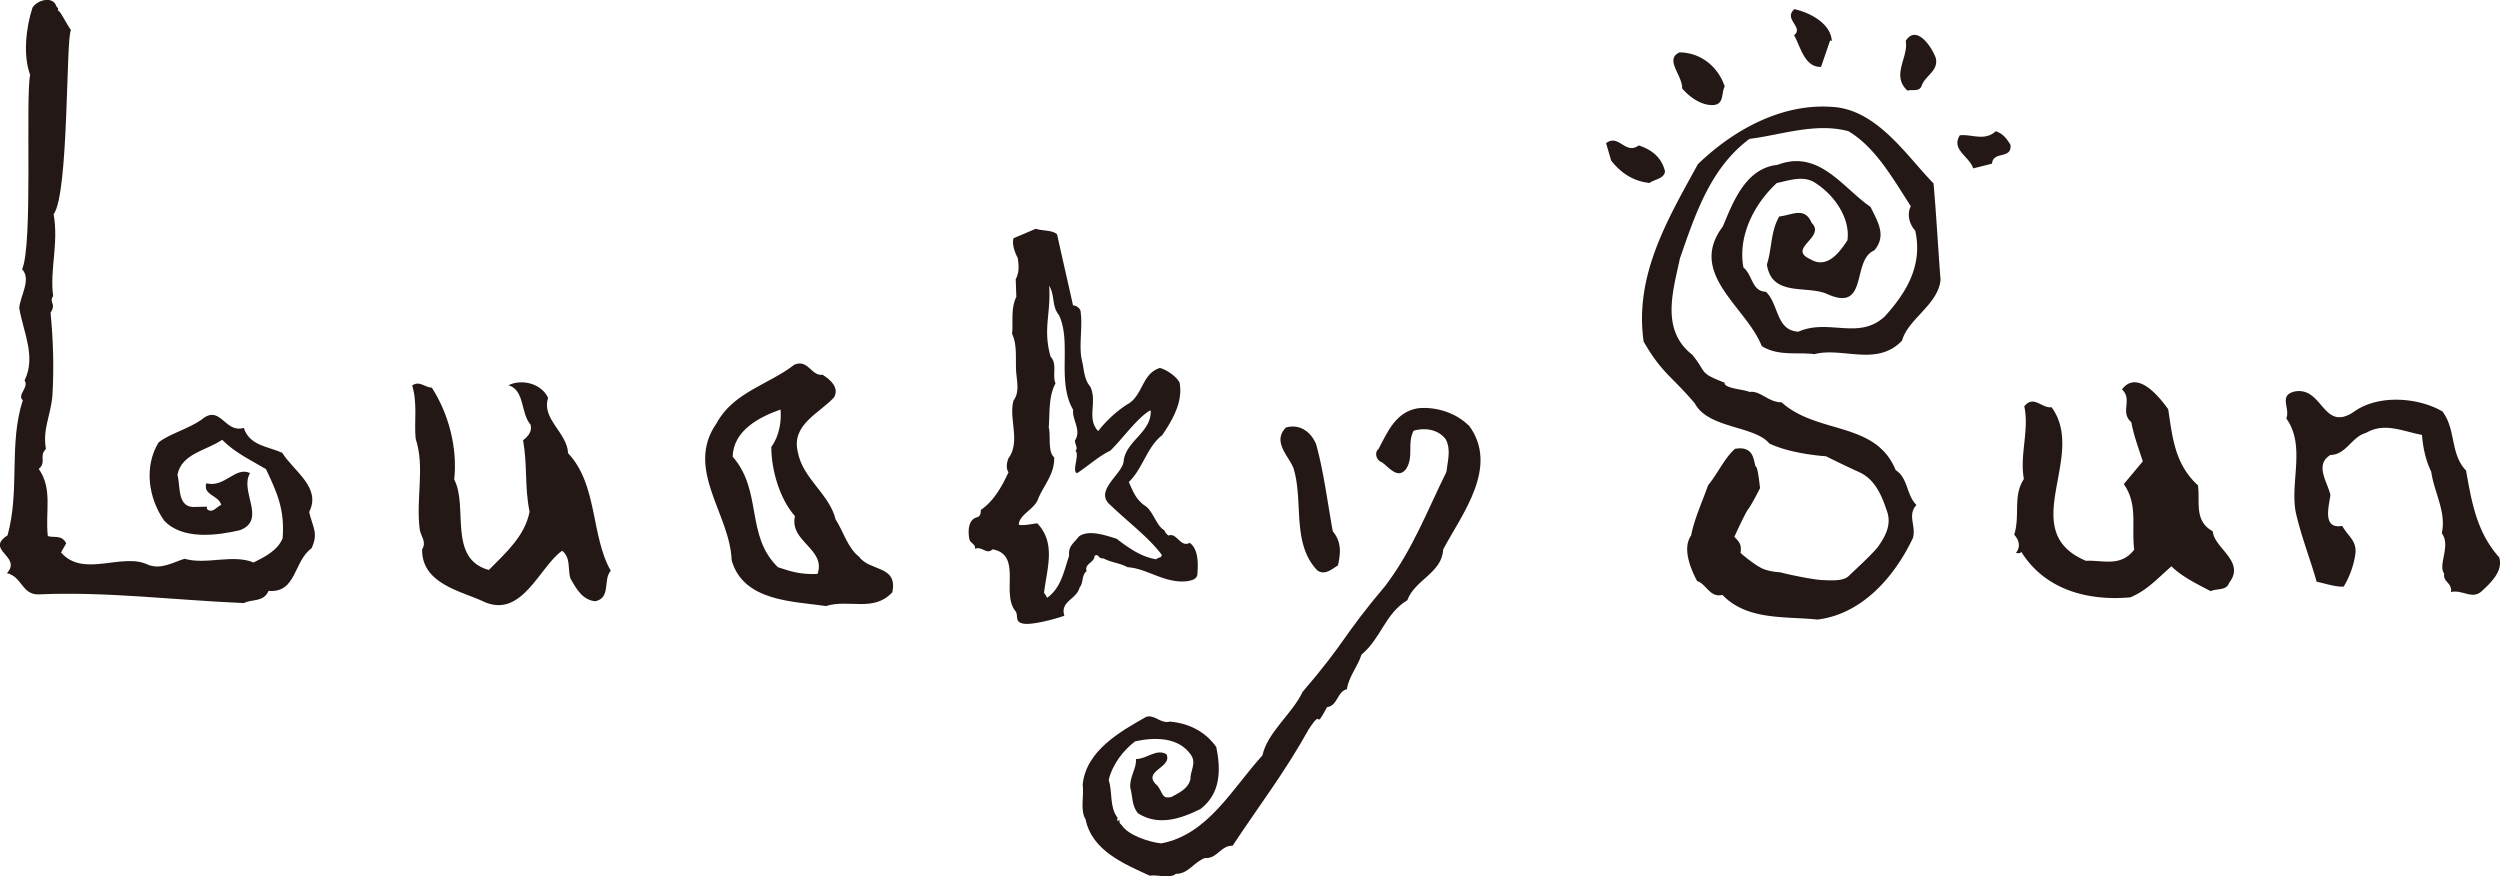 <svg id="_レイヤー_2" xmlns="http://www.w3.org/2000/svg" viewBox="0 0 327.82 114.9"><defs><style>.cls-1{fill:#231815}</style></defs><g id="_レイヤー_1-2"><path class="cls-1" d="M7.56 1.36c.33 0 .9 1.35 1.75 2.6-.68.79-.26 21.5-2.28 24.13.69 3.85-.53 7.24-.06 10.72-.6.95.47.93-.34 2.19.37 3.75.45 7.44.24 10.9-.24 2.7-1.3 4.31-.85 6.98-.97.91.14 1.69-.94 2.61 1.86 2.63.83 5.64 1.19 8.8.8.28 1.8-.23 2.41.95L8 72.44c2.96 3.41 8.05-.07 11.45 1.63 1.71.65 3.28-.36 4.76-.8 2.8.83 6.33-.65 9.04.49 1.47-.74 3.14-1.56 3.81-3.17.3-3.77-.74-6.04-2.19-9.08-1.9-1.14-4.01-2.1-5.74-3.84-2.07 1.42-5.32 1.79-5.86 4.59.43 1.58-.1 4.47 2.47 4.21l1.39-.03v.3c.71.68 1.29-.32 1.88-.53-.33-1.29-2.41-1.24-1.96-2.84 2.41.64 3.83-2.27 5.74-1.33-1.44 2.33 2.23 6.11-1.31 7.48-2.87.67-7.52 1.36-9.96-1.26-2.07-2.94-2.65-7.09-.73-10.24 1.37-1.11 3.85-1.75 5.61-2.97 2.52-2.15 3.02 1.81 5.57 1.06.75 2.36 3.24 2.43 5.04 3.27 1.54 2.45 5.16 4.55 3.53 7.76.45 1.99 1.26 2.76.31 4.76-2.35 1.66-1.96 5.9-5.63 5.58-.67 1.53-2.17 1.04-3.24 1.6-9.35-.4-18.01-1.53-26.94-1.14-2.18.05-2.14-2.33-4.13-2.78 2.03-2.22-2.95-3.01.08-4.96 1.65-5.99.13-11.92 2-17.72-.81-.67.86-1.71.23-2.59 1.53-3.11-.14-6.26-.7-9.51.17-1.7 1.61-3.73.38-5.08 1.43-3.2.43-22.29 1.05-25.49-.96-2.58-.53-6.23.31-8.81C4.82.08 6.71-.55 7.32.63c.01.28.52.52.22.71Zm64.31 50.82c-.9 2.75 2.52 4.57 2.62 7.25 3.91 4.12 2.98 10.85 5.6 15.41-1.05 1.15.06 3.58-2.04 4-1.68-.15-2.52-1.69-3.26-3.01-.36-1.19.09-2.66-1.07-3.61-2.95 1.99-5.3 9.14-10.47 6.59-2.84-1.31-7.97-2.29-7.9-6.77.62-.96-.15-1.69-.31-2.59-.53-4.19.71-8.11-.54-11.94-.21-2.29.27-4.55-.45-6.96.93-.68 1.68.25 2.58.29 2.17 3.36 3.39 7.85 2.93 12.04 1.87 3.52-.88 10.38 4.54 11.86 2.27-2.29 4.74-4.49 5.34-7.64-.67-3.3-.26-6.08-.85-9.37.61-.47 1.24-1.15.98-2.05-1.33-1.53-.73-4.49-2.89-5.17 1.62-.82 4.28-.32 5.2 1.68Zm36.01-3.03c1.07.68 2.17 1.68 1.5 2.94-1.89 2.09-5.63 3.55-4.77 7.16.64 3.53 4.12 5.46 4.97 8.88.94 1.4 1.57 3.74 3.07 4.87 1.4 1.96 5.1 1.09 4.36 4.66-2.44 2.66-5.7.86-8.7 1.81-4.25-.63-10.83-.58-12.37-6-.2-6.06-6.17-11.95-1.99-17.95 2.19-4.1 6.88-5.09 10.21-7.7 1.82-.78 2.25 1.57 3.72 1.32Zm-11.8 10.74c3.94 4.51 1.64 10.33 5.93 14.49 1.85.62 3.09.97 5.19.88 1.15-3.3-3.72-4.22-2.96-7.58-2.02-2.29-3.1-6.07-3.1-9.08 1.06-1.4 1.35-3.42 1.21-4.9-2.7.95-6.21 2.72-6.27 6.19Zm96.5-4.15c4.1 5.45-.91 11.71-3.34 16.31-.13 3.06-3.74 3.99-4.7 6.66-2.93 1.76-3.4 4.94-6.01 7.13-.49 1.57-1.69 2.9-1.91 4.53-1.32.33-1.18 2.16-2.61 2.36-1.87 3.51-.35-.25-2.43 2.95-3.12 5.62-6.5 9.99-9.95 15.22-1.54-.07-2.07 1.77-3.6 1.6-1.48.52-2.22 2.12-3.83 2.08-.85.69-2.27.08-3.45.24-3.39-1.56-7.57-3.28-8.4-7.39-.74-1.17-.19-3.01-.38-4.59.49-4.47 5-6.95 8.34-8.85 1.14-.32 1.89.96 3.11.63 2.49.23 4.65 1.31 6.07 3.34.63 3.07.55 6.11-2.07 8.12-2.65 1.32-5.57 2.26-8.22.55-.8-1.01-.65-2.07-.98-3.3-.17-1.4.87-2.64.73-3.8 1.46 0 2.63-1.4 4-.64.88 1.83-3.48 2.19-1.12 4.2.71 1.01.51 1.65 1.75 1.43.95-.54 2.18-1.02 2.52-2.33-.05-1.09.84-2.13.05-3.23-1.63-2.34-4.76-2.31-7.31-1.75-1.55 1.2-2.95 2.97-3.46 5.06.54 1.71.07 3.5 1.16 4.96l-.06.41c.82-.21-.13-.02.6.55.84 1.34 3.66 2.25 5.19 2.4 6.12-1.14 9.31-7.19 13.27-11.54.66-3.04 3.91-5.45 5.27-8.33 5.73-6.67 5.15-7.16 10.87-13.94 3.58-4.75 5.44-9.76 7.98-14.89.16-1.39.65-2.97-.1-4.31-1-1.32-2.81-1.53-4.2-1.1-.89 1.72.08 3.37-.99 5.03-1.11 1.4-2.24-.26-3.17-.9-.78-.25-1-1.32-.44-1.73 1.23-2.35 2.29-4.84 5.12-5.34 2.25-.26 4.96.52 6.7 2.25Z"/><path class="cls-1" d="M172.57 58.22c.98 3.48 1.5 7.62 2.19 11.43 1.12 1.39 1.08 2.73.68 4.49-.77.47-1.73 1.36-2.71.65-3.4-3.57-1.77-9.06-3.12-13.4-.62-1.6-2.82-3.46-.99-5.33 1.79-.51 3.27.54 3.95 2.17Zm111.74-4.57c.55 3.62.84 7.19 3.9 9.99.32 2.2-.56 4.64 1.96 6.04.12 2.19 4.33 3.92 2.14 6.73-.35 1.08-1.61.72-2.43 1.11-1.84-.97-3.8-1.92-5.14-3.26-1.75 1.51-3.2 3.17-5.4 4.07-5.59.5-11.2-1-14.3-5.98-.11.28-.51.17-.7.16.63-.77.45-1.67-.22-2.39.8-2.56-.2-5.09 1.27-7.31-.58-3.19.73-6.43.05-9.53 1.24-1.54 2.27.29 3.58.12 4.73 6.44-4.78 16.23 4.51 20.14 2.2-.12 4.54.86 6.32-1.46-.37-3.19.51-5.94-1.36-8.6l2.49-2.98c-.44-1.42-1.18-3.32-1.5-5.13-1.54-1.34.22-2.96-1.23-4.31 1.98-2.6 4.84.89 6.06 2.6Zm24.33.36c3.27-2.36 8.53-1.87 11.63-.06 1.8 2.35 1 5.6 3.1 7.75.73 4.11 1.39 8.1 4.35 11.39.54 1.8-1.11 3.34-2.35 4.48-1.23 1.06-2.48-.28-3.97.06.14-1.28-1.05-1.22-.9-2.42-.86-1.12.92-3.64-.31-5.28.61-2.87-1-5.3-1.39-8.09-.74-1.52-1.07-3.12-1.21-4.81-2.56-.48-4.89-1.68-7.33-.27-1.9.51-2.6 2.88-4.68 2.9-2.13 1.31-.35 3.56 0 5.26-.14 1.29-1.16 4.52 1.55 4.04.73 1.31 1.82 1.87 1.75 3.44-.14 1.39-.71 3.16-1.56 4.52-1.09.06-2.37-.4-3.54-.64-.89-3.11-2.06-6.04-2.75-9.15-.74-3.99 1.32-8.7-1.23-12.26.55-1.38-1.08-3.02 1.12-3.54 3.69-.65 3.67 5.4 7.74 2.67Zm-76.63 4.15c-1.89-2.35-8.02-1.93-9.78-5.28-3.14-3.68-4.27-3.9-6.7-8.08-1.27-8.77 3.28-16.26 7.11-23.27 4.85-4.69 11.15-7.94 17.46-7.52 5.97.23 9.9 6.43 13.44 10.04.36 4 .59 8.47.92 12.63-.3 3.27-4.26 5.12-5.05 7.99-3.32 3.46-7.78.8-11.49 1.77-2.27-.3-4.68.31-6.91-1.06-2-5.14-9.79-9.48-5.1-15.68 1.32-3.13 2.96-7.64 7.16-8.08 5.45-2.09 8.53 2.99 12.21 5.51.92 1.92 2.15 3.75.5 5.7-3.04 1.25-.71 8.2-6.17 5.73-2.66-1.2-7.28.43-7.92-3.87.69-2.18.46-4.27 1.62-6.31 1.6-.13 3.33-1.36 4.25.85 1.92 1.88-3.3 3.37-.17 4.76 2.24 1.37 3.91-1.03 4.86-2.48.39-2.78-1.58-5.83-4.19-7.51-1.55-1.06-3.46-.33-5.07 0-2.99 2.76-5.13 6.97-4.38 11.07 1.25 1.04 1.07 3.12 2.95 3.19 1.73 1.65 1.3 5.1 4.27 5.23 3.95-1.75 7.92 1.17 11.32-2 2.88-3.17 5-6.75 3.99-11.25-.77-.84-1.12-2.13-.58-3.2-2.26-3.47-4.59-7.71-8.19-9.84-4.34-1.15-8.76.49-12.96 1.01-5.1 3.78-7.11 9.87-9.12 15.66-.94 4.42-2.53 9.43 1.63 12.66 1.98 2.46.79 2.31 4.22 3.65-.12.78 2.76.9 3.25 1.22 1.39-.25 2.53 1.39 4.22 1.35 4.71 4.25 12.33 2.44 14.97 8.9 1.64 1.05 1.37 3.22 2.72 4.57-1.24 1.33 0 2.78-.47 4.34-2.36 4.99-6.62 9.97-12.5 10.68-4.25-.44-9.23.15-12.48-3.24-1.61.44-2.15-1.47-3.31-1.81-.93-1.73-1.94-4.35-.78-5.98.38-2.08 1.46-4.42 2.22-6.58 1.23-1.47 2.14-3.55 3.53-4.78.37-.03 1.21-.24 1.9.36.68.6.65 1.92.87 2.01.24.12.51 2.8.51 2.8s-1.12 2.21-1.57 2.77c-.42.57-1.8 3.61-1.8 3.61s.55.48.75.96c.19.47.07 1.15.07 1.15s2.08 1.86 3.27 2.2c1.17.36 1.77.27 2.19.4.44.14 3.88.88 5.17.95 1.29.06 2.85.16 3.55-.53.7-.69 3.35-3.08 3.95-3.99.61-.91 1.72-2.52 1.1-4.41-.64-1.9-1.48-4.21-3.64-5.2-2.16-.98-4.39-2.1-4.39-2.1s-4.46-.26-7.4-1.66Zm21.83-50.53c.38 1.71-1.46 2.29-1.88 3.69-.38.76-1.22.36-1.83.57-2.21-2.01.18-4.4-.24-6.52 1.38-2.23 3.44.77 3.95 2.26Zm-13.65-2.26-.21-.07-1.19 3.47c-2.17.09-2.7-2.7-3.54-4.15 1.34-1.04-1.45-2.09.04-3.42 2.09.46 4.78 1.9 4.91 4.16Zm23.44 13.61c.21 1.97-2.29.76-2.42 2.48l-2.47.62c-.5-1.58-2.93-2.45-1.75-4.34 1.57-.17 3.26.81 4.7-.53.95.29 1.45.99 1.94 1.77Zm-37.47-7.64c-.47.81-.04 2.3-1.44 2.43-1.53.12-3.14-.99-4.14-2.17.04-1.75-2.36-3.82-.35-4.73 2.71.01 5.04 1.81 5.93 4.47Zm-11.25 7.73c1.67.57 2.97 1.55 3.42 3.4-.12.99-1.37 1.02-2.03 1.52-2.21-.23-3.8-1.37-5.03-2.93l-.67-2.29c1.7-1.26 2.51 1.6 4.3.29Zm-76.29 11.69c.68 3.12 1.4 6.17 2.08 9.28.48.02 1.03.44 1.01.94.26 2.01-.28 4.51.17 6.33.29 1.2.25 2.42 1.1 3.41.94 2.05-.54 4.13 1.02 5.81a15.85 15.85 0 0 1 3.72-3.45c2.18-1.1 1.95-4.08 4.37-4.83.85.2 2.23 1.14 2.59 1.94.46 2.48-.9 4.83-2.27 6.86-2.04 1.59-2.51 4.33-4.39 6.16.53 1.15.85 2.15 2 3.03 1.15.61 1.61 2.76 2.67 3.3.09.29.31.52.53.69 1.08-.46 1.57 1.63 2.78.95 1.19.83 1.11 2.86 1.01 4.14-.09.68-.82.8-1.39.9-2.96.29-5.18-1.68-7.75-1.84-1.15-.6-2.04-.57-3.2-1.17-.63.14-.64-.73-1.15-.3.02.85-1.38 1.02-1.03 1.98-.69.55-.39 1.51-.93 2.16-.4 1.56-2.59 1.8-1.99 3.68-.74.31-4.58 1.4-5.58.99-.96-.22-.4-1.17-.89-1.65-1.81-2.38.95-7.33-2.95-8.04-.81.76-1.33-.44-2.31-.07.14-.62-.63-.71-.73-1.28-.19-1-.19-2.57 1.06-2.87.35-.09.47-.53.43-.93 1.85-1.27 2.86-3.31 3.65-4.96-.37-.46-.22-1.3-.03-1.79 1.65-2.24.02-5.21.68-7.6.76-1.03.48-2.34.39-3.35-.21-1.64.19-3.86-.58-5.4.17-1.44-.21-3.3.56-4.84l-.08-2.33c.48-.88.41-1.78.27-2.77-.42-.82-.77-1.77-.56-2.6l2.94-1.25c.67.3 2.29.15 2.78.77Zm-1.05 6.7c.27 3.64-.85 5.62.19 9.31.91.93.19 2.47.65 3.5-.91 1.64-.75 3.78-.89 5.79.29 1.09-.17 3.14.71 3.91.09 2.18-1.37 3.65-2.11 5.46-.44 1.33-2.49 2.04-2.53 3.38.73.14 1.62-.1 2.42-.19 2.49 2.61 1.28 5.88.89 9.12.32.4.4.65.4.65 1.84-1.29 2.21-3.52 2.89-5.5-.12-1.3.57-1.61 1.27-2.53 1.27-.96 3.51-.16 4.95.28 1.69 1.29 3.26 2.39 5.21 2.7.23-.28.84-.2.68-.64-1.71-2.26-4.34-4.21-6.66-6.44-2.32-1.87 1.59-4.1 1.7-5.79.28-2.67 3.67-3.77 3.55-6.63h-.11c-1.65.94-3.83 3.99-5.21 5.27-1.38.63-2.94 2.02-4.32 2.93-.77-.14.36-2.45-.23-2.92.39-.36-.09-.89-.07-1.35.9-1.35-.4-2.75-.23-4.03-2.17-3.73-.18-8.8-1.85-12.4-1.01-1.27-.49-2.46-1.28-3.85Z"/></g></svg>